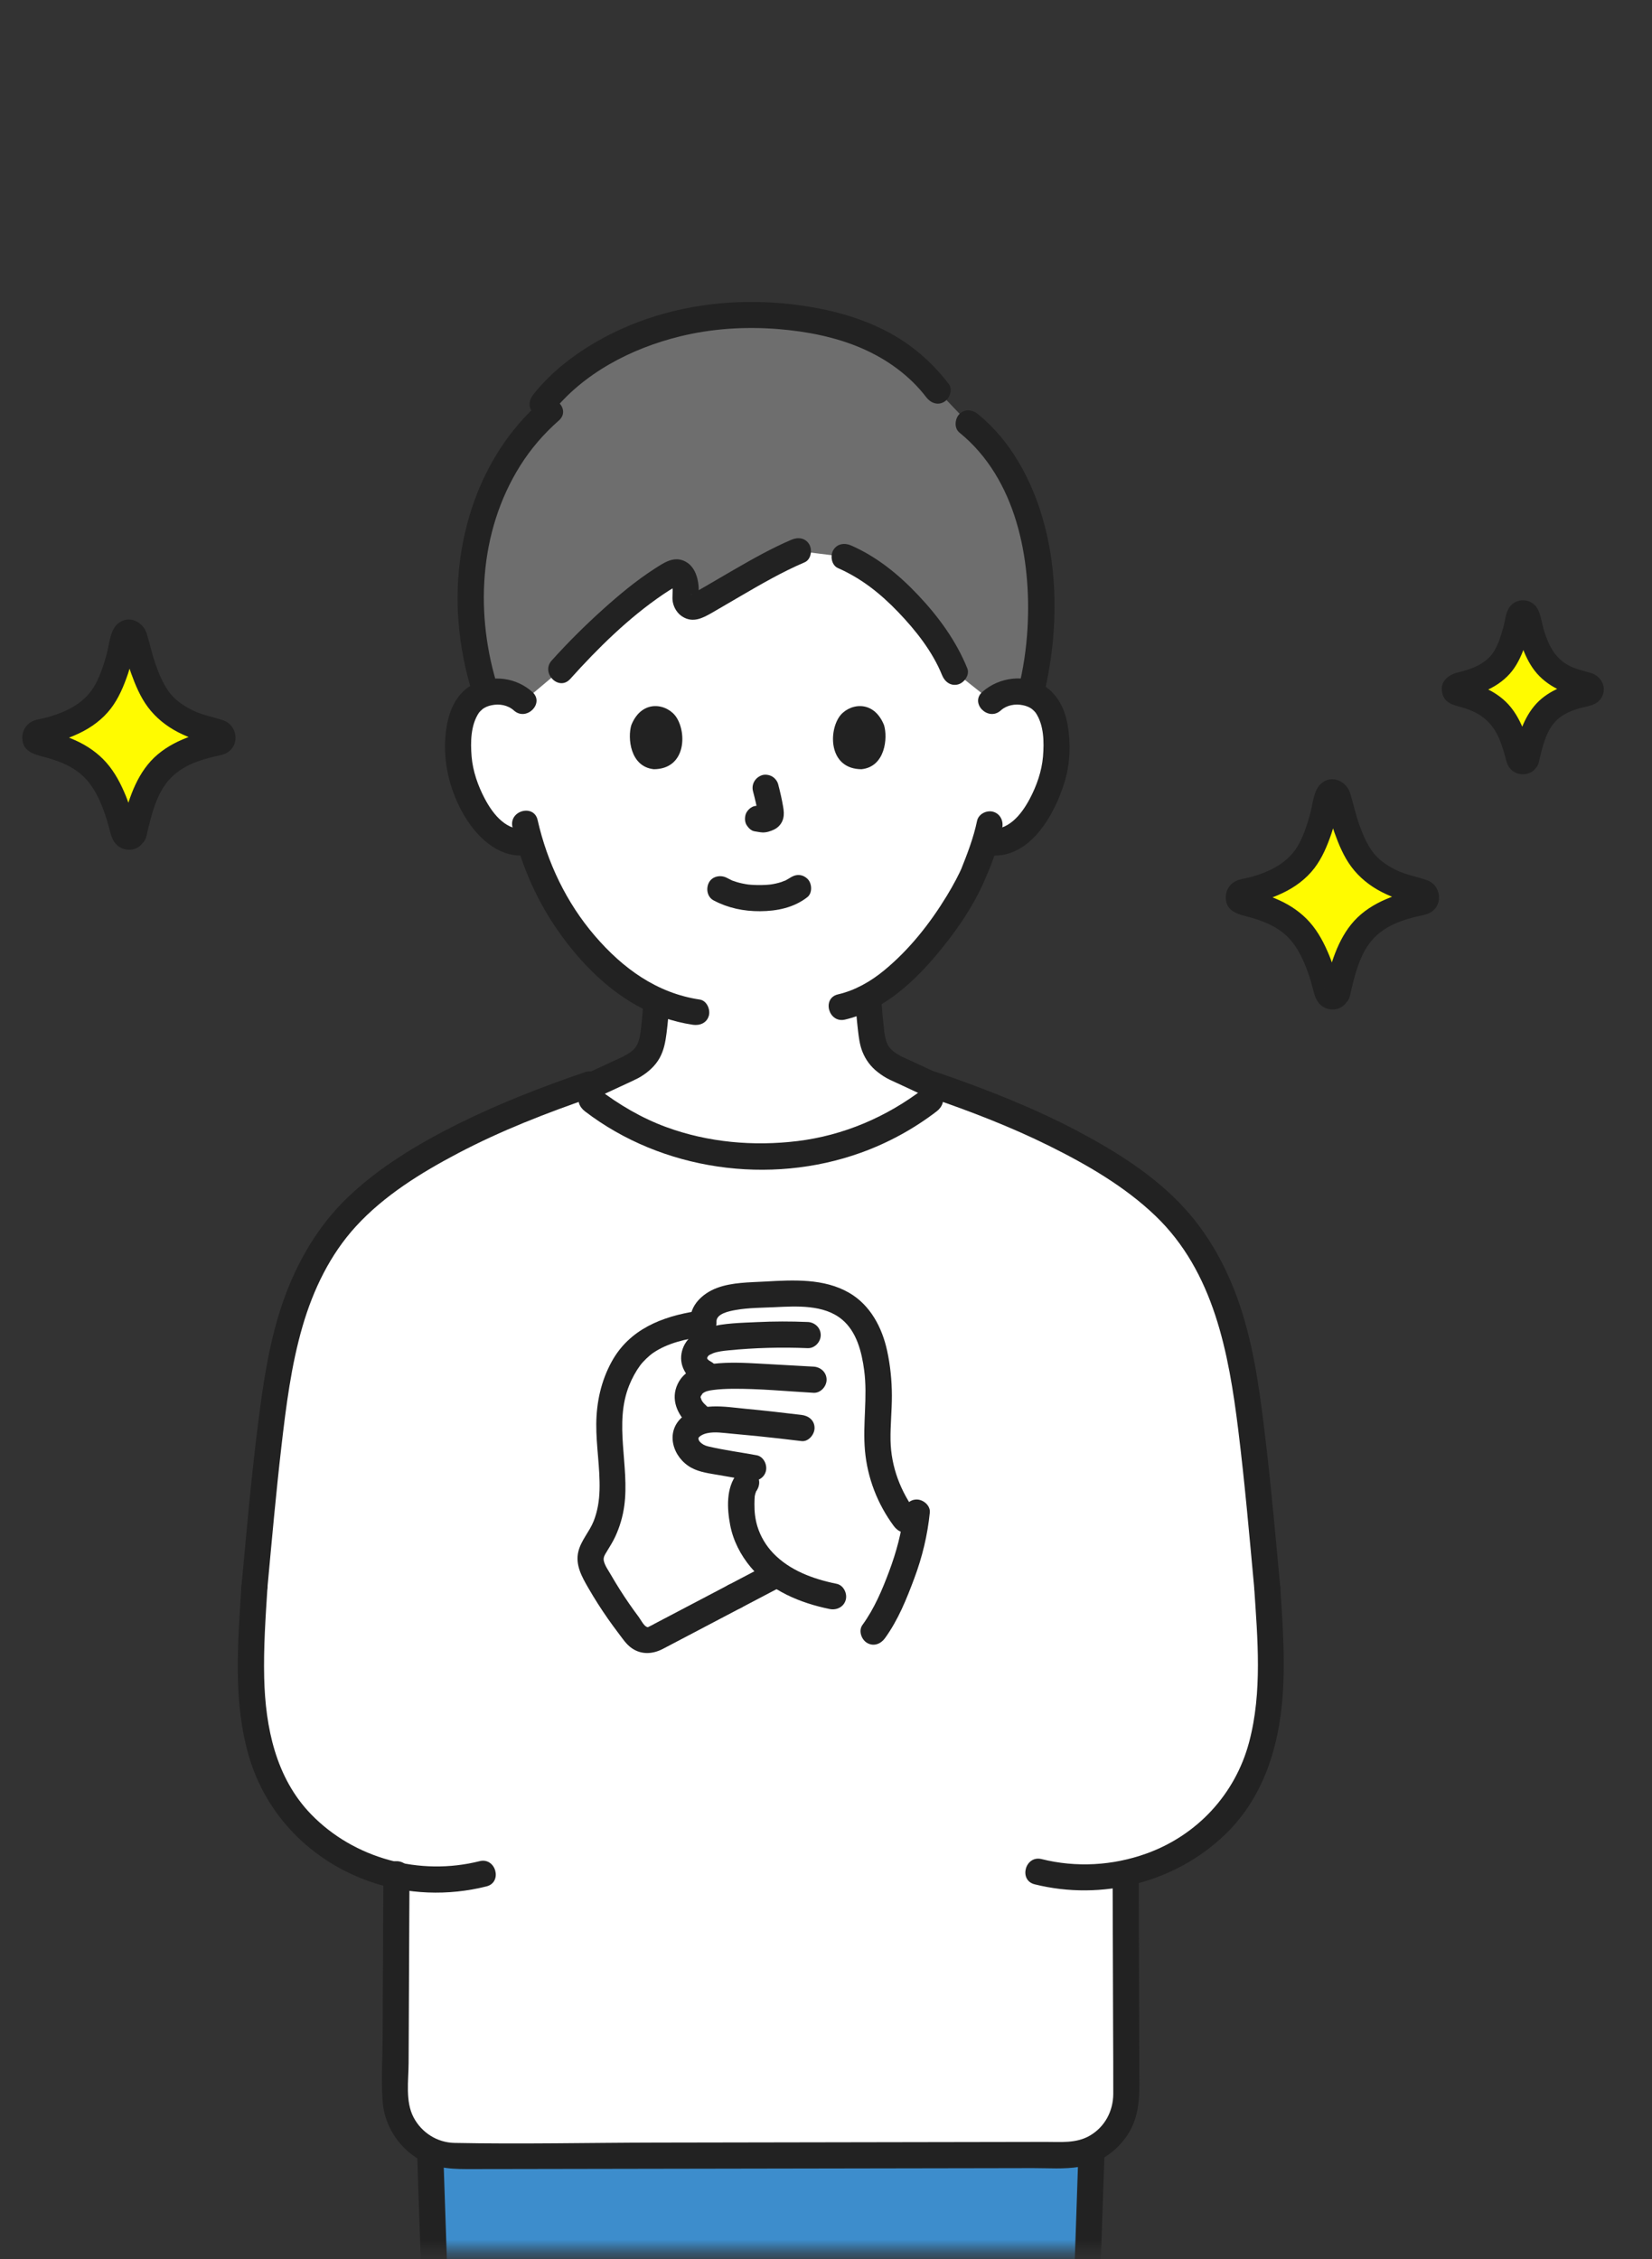 <svg width="128" height="175" viewBox="0 0 128 175" fill="none" xmlns="http://www.w3.org/2000/svg">
<rect x="0" y="0" width="128" height="175" fill="#333333" stroke="none"/>
<mask id="mask0_598_14372" style="mask-type:alpha" maskUnits="userSpaceOnUse" x="0" y="0" width="128" height="175">
<rect y="0.955" width="127.718" height="173.454" fill="#D9D9D9"/>
</mask>
<g mask="url(#mask0_598_14372)">
<path d="M76.821 54.326C77.407 53.762 78.196 53.55 78.871 53.574C80.341 53.626 80.967 54.422 81.236 54.89C82.039 56.286 82.005 58.858 81.466 60.449C81.084 61.577 80.458 63.3 78.95 64.537C78.329 65.046 77.414 65.382 76.54 65.234L76.335 65.199C76.058 66.116 75.716 67.014 75.507 67.45C74.896 69.114 71.521 74.939 67.248 77.228C67.327 78.109 67.364 78.73 67.475 79.693C67.624 80.99 67.785 81.956 69.467 82.778C69.535 82.803 71.466 83.705 73.142 84.48C72.533 84.898 72.064 85.221 72.064 85.221C67.997 88.36 63.483 89.578 58.95 89.578C54.323 89.578 49.903 88.36 45.836 85.221C45.836 85.221 45.408 84.925 44.863 84.548C46.571 83.759 48.616 82.803 48.685 82.778C50.367 81.956 50.528 80.99 50.677 79.693C50.775 78.845 50.815 78.263 50.877 77.535C48.778 76.609 46.909 75.055 45.135 72.928C42.959 70.32 41.722 67.51 41.039 65.183C40.101 65.439 39.08 65.09 38.405 64.537C36.897 63.301 36.271 61.577 35.889 60.449C35.35 58.858 35.316 56.286 36.119 54.89C36.389 54.422 37.014 53.626 38.484 53.574C39.159 53.55 39.949 53.762 40.534 54.326C40.534 54.326 35.812 37.409 58.678 37.409C81.543 37.409 76.821 54.326 76.821 54.326H76.821Z" fill="white"/>
<path d="M79.563 39.694C78.664 36.942 77.192 34.51 75.052 32.793L72.64 30.259C69.904 26.645 65.456 24.686 59.102 24.407C50.836 24.126 44.734 27.833 42.034 31.284L42.588 31.857C36.981 36.732 34.941 45.453 37.66 53.705C37.907 53.633 38.189 53.585 38.512 53.574C39.188 53.55 39.977 53.761 40.563 54.326L43.463 51.886C45.639 49.457 49.48 45.795 52.175 44.378C52.491 44.212 52.897 44.437 53.025 44.966C53.149 45.477 53.148 45.865 53.108 46.233C53.047 46.791 53.588 47.197 54.047 46.941C55.971 45.871 59.4 43.715 61.831 42.689L65.436 43.132C66.596 43.638 67.479 44.124 68.756 45.225C70.945 47.111 73.043 49.699 73.972 52.042L76.85 54.326C77.436 53.762 78.225 53.55 78.9 53.574C79.271 53.587 79.587 53.648 79.858 53.738C80.971 49.324 81.002 44.1 79.563 39.694Z" fill="#6E6E6E"/>
<path d="M38.603 53.339C36.785 47.672 37.084 41.227 40.289 36.103C41.116 34.78 42.131 33.603 43.303 32.574C44.284 31.713 42.848 30.285 41.873 31.141C37.106 35.326 35.037 41.912 35.524 48.134C35.676 50.086 36.054 52.014 36.653 53.877C37.049 55.114 39.003 54.585 38.603 53.339Z" fill="#222222"/>
<path d="M74.337 33.51C78.74 37.085 79.921 43.268 79.614 48.666C79.524 50.254 79.286 51.822 78.908 53.367C78.598 54.634 80.548 55.174 80.859 53.906C82.294 48.041 82.068 41.168 78.958 35.853C78.122 34.425 77.053 33.121 75.767 32.077C75.344 31.733 74.752 31.662 74.337 32.077C73.982 32.433 73.91 33.164 74.337 33.51Z" fill="#222222"/>
<path d="M64.925 44.008C66.743 44.806 68.223 45.988 69.594 47.417C70.954 48.834 72.253 50.474 72.996 52.311C73.201 52.818 73.669 53.176 74.24 53.019C74.72 52.886 75.153 52.282 74.946 51.772C74.083 49.639 72.706 47.76 71.132 46.096C69.632 44.51 67.952 43.137 65.946 42.257C65.446 42.038 64.86 42.11 64.562 42.621C64.311 43.05 64.422 43.787 64.925 44.008Z" fill="#222222"/>
<path d="M44.178 52.603C46.333 50.204 48.717 47.851 51.393 46.039C51.674 45.849 51.959 45.666 52.251 45.495C52.346 45.439 52.55 45.335 52.542 45.317C52.541 45.316 52.043 45.2 52.045 45.197C52.008 45.24 52.088 45.389 52.098 45.458C52.158 45.852 52.056 46.246 52.13 46.638C52.216 47.092 52.477 47.516 52.872 47.767C53.697 48.289 54.455 47.88 55.2 47.451C55.889 47.054 56.573 46.65 57.26 46.25C58.913 45.287 60.58 44.315 62.342 43.563C62.844 43.349 62.956 42.607 62.704 42.176C62.4 41.656 61.825 41.598 61.321 41.813C59.759 42.48 58.275 43.324 56.806 44.171C56.086 44.586 55.371 45.009 54.653 45.426C54.35 45.603 54.046 45.779 53.741 45.951C53.711 45.968 53.539 46.051 53.536 46.066C53.555 45.941 53.981 46.089 54.011 46.097C54.035 46.104 54.084 46.255 54.12 46.232C54.163 46.204 54.142 45.923 54.142 45.878C54.158 44.949 53.911 43.825 52.964 43.435C52.141 43.095 51.394 43.626 50.721 44.058C49.297 44.973 47.981 46.071 46.723 47.201C45.331 48.453 43.999 49.776 42.747 51.169C41.878 52.136 43.304 53.574 44.177 52.602L44.178 52.603Z" fill="#222222"/>
<path d="M42.749 32C45.183 28.918 48.896 26.995 52.661 26.066C55.176 25.446 57.769 25.286 60.347 25.498C62.535 25.679 64.759 26.109 66.781 26.986C68.712 27.823 70.481 29.09 71.766 30.771C72.098 31.205 72.637 31.435 73.15 31.134C73.576 30.885 73.847 30.186 73.513 29.748C72.207 28.041 70.587 26.641 68.674 25.652C66.499 24.527 64.125 23.927 61.709 23.616C56.465 22.941 50.999 23.766 46.366 26.389C44.469 27.463 42.676 28.848 41.319 30.567C40.98 30.996 40.901 31.582 41.319 32C41.67 32.352 42.408 32.431 42.749 32V32Z" fill="#222222"/>
<path d="M75.704 63.591C75.432 64.914 74.921 66.216 74.468 67.349C74.469 67.345 74.553 67.167 74.463 67.355C74.423 67.437 74.386 67.521 74.347 67.604C74.261 67.785 74.17 67.963 74.077 68.139C73.856 68.559 73.62 68.97 73.375 69.375C72.062 71.535 70.464 73.561 68.508 75.172C67.452 76.043 66.251 76.726 64.928 77.033C63.661 77.328 64.197 79.282 65.466 78.988C68.243 78.343 70.553 76.314 72.366 74.2C73.857 72.46 75.248 70.505 76.196 68.408C76.262 68.262 76.325 68.114 76.386 67.966C76.403 67.926 76.501 67.688 76.442 67.824C76.382 67.967 76.448 67.816 76.459 67.794C76.525 67.647 76.585 67.498 76.647 67.35C76.713 67.189 76.777 67.027 76.839 66.864C77.174 65.975 77.464 65.062 77.655 64.131C77.765 63.595 77.499 63.036 76.949 62.885C76.448 62.747 75.816 63.054 75.705 63.592L75.704 63.591Z" fill="#222222"/>
<path d="M39.705 64.065C40.315 66.756 41.406 69.366 42.935 71.662C44.575 74.125 46.722 76.428 49.32 77.887C50.671 78.645 52.149 79.159 53.68 79.387C54.22 79.468 54.767 79.252 54.924 78.68C55.055 78.202 54.762 77.514 54.218 77.434C50.882 76.938 48.246 75.007 46.086 72.492C43.885 69.929 42.4 66.815 41.656 63.527C41.368 62.256 39.417 62.794 39.705 64.066V64.065Z" fill="#222222"/>
<path d="M55.294 69.754C56.417 70.348 57.627 70.599 58.898 70.591C60.204 70.583 61.508 70.319 62.552 69.504C62.971 69.177 62.921 68.41 62.552 68.071C62.108 67.662 61.569 67.722 61.122 68.071C61.433 67.828 61.21 68.001 61.13 68.053C61.059 68.099 60.985 68.141 60.91 68.181C60.871 68.201 60.831 68.219 60.791 68.239C60.706 68.284 60.636 68.257 60.849 68.219C60.749 68.237 60.643 68.298 60.545 68.329C60.268 68.419 59.983 68.479 59.696 68.523C59.848 68.5 59.719 68.519 59.638 68.527C59.554 68.536 59.471 68.542 59.387 68.548C59.186 68.561 58.985 68.566 58.783 68.565C58.603 68.564 58.422 68.558 58.242 68.545C58.16 68.54 58.077 68.533 57.994 68.525C57.967 68.522 57.666 68.472 57.898 68.515C57.63 68.466 57.365 68.417 57.104 68.338C56.993 68.305 56.884 68.265 56.774 68.228C56.523 68.141 56.944 68.313 56.718 68.206C56.581 68.142 56.447 68.075 56.314 68.004C55.846 67.757 55.193 67.87 54.93 68.368C54.683 68.836 54.793 69.49 55.293 69.754L55.294 69.754Z" fill="#222222"/>
<path d="M58.344 61.298C58.499 61.891 58.649 62.494 58.738 63.1L58.701 62.831C58.712 62.914 58.717 62.996 58.708 63.08L58.744 62.81C58.738 62.849 58.73 62.885 58.717 62.922L58.819 62.681C58.807 62.707 58.795 62.729 58.779 62.752L58.937 62.547C58.919 62.569 58.901 62.587 58.878 62.605L59.083 62.447C59.038 62.476 58.99 62.499 58.941 62.522L59.182 62.42C59.104 62.453 59.026 62.477 58.942 62.49L59.211 62.454C59.135 62.463 59.061 62.462 58.985 62.454L59.254 62.49C59.169 62.478 59.086 62.458 59.001 62.446C58.867 62.404 58.732 62.398 58.598 62.428C58.463 62.434 58.338 62.474 58.222 62.548C58.012 62.671 57.812 62.912 57.757 63.154C57.698 63.413 57.711 63.704 57.859 63.934C57.99 64.139 58.211 64.366 58.463 64.4C58.665 64.427 58.86 64.478 59.065 64.487C59.383 64.501 59.678 64.403 59.962 64.272C60.314 64.109 60.59 63.787 60.684 63.407C60.764 63.084 60.73 62.808 60.676 62.485C60.578 61.904 60.444 61.329 60.295 60.759C60.231 60.515 60.047 60.281 59.83 60.154C59.613 60.027 59.293 59.973 59.051 60.051C58.524 60.222 58.2 60.749 58.344 61.298Z" fill="#222222"/>
<path d="M48.917 56.17C48.617 57.148 48.813 59.398 50.662 59.59C53.107 59.575 53.237 56.855 52.414 55.576C51.74 54.528 49.759 54.093 48.917 56.17Z" fill="#222222"/>
<path d="M68.495 56.17C68.795 57.148 68.6 59.399 66.75 59.59C64.305 59.575 64.174 56.855 64.998 55.575C65.671 54.528 67.653 54.093 68.495 56.17Z" fill="#222222"/>
<path d="M77.536 55.042C78.007 54.619 78.66 54.504 79.269 54.634C79.539 54.692 79.773 54.784 79.993 54.951C79.904 54.883 80.116 55.071 80.114 55.069C80.159 55.115 80.203 55.162 80.244 55.211C80.18 55.123 80.18 55.123 80.244 55.212C80.89 56.167 80.905 57.499 80.813 58.611C80.719 59.741 80.321 60.876 79.792 61.874C79.135 63.118 78.089 64.426 76.54 64.221C75.997 64.149 75.528 64.738 75.528 65.234C75.528 65.841 75.996 66.175 76.54 66.247C79.753 66.673 81.72 63.13 82.501 60.53C82.92 59.137 82.964 57.609 82.725 56.18C82.528 55.004 82.012 53.895 81.015 53.201C79.526 52.166 77.416 52.432 76.106 53.609C75.136 54.482 76.57 55.911 77.537 55.042L77.536 55.042Z" fill="#222222"/>
<path d="M41.249 53.609C40.009 52.495 38.21 52.248 36.708 52.987C35.644 53.511 35.017 54.559 34.735 55.679C34.072 58.31 34.727 61.309 36.205 63.558C37.22 65.103 38.842 66.509 40.815 66.247C41.356 66.175 41.826 65.833 41.826 65.234C41.826 64.742 41.36 64.148 40.815 64.221C39.265 64.426 38.221 63.118 37.562 61.874C37.033 60.876 36.635 59.74 36.541 58.611C36.45 57.499 36.465 56.167 37.111 55.212C37.175 55.123 37.175 55.123 37.11 55.211C37.152 55.162 37.195 55.114 37.24 55.069C37.259 55.051 37.459 54.877 37.361 54.951C37.582 54.784 37.815 54.691 38.086 54.634C38.695 54.505 39.348 54.619 39.819 55.042C40.785 55.911 42.22 54.483 41.249 53.609Z" fill="#222222"/>
<path d="M75.84 84.603C75.622 84.527 76.086 84.715 75.903 84.632C75.803 84.587 75.702 84.544 75.602 84.498C75.297 84.362 74.995 84.223 74.692 84.084C73.902 83.722 73.113 83.356 72.325 82.99C71.672 82.687 71.021 82.383 70.368 82.081C70.24 82.022 70.111 81.962 69.982 81.904C69.468 81.679 69.771 81.795 69.851 81.839C69.773 81.796 69.693 81.755 69.615 81.71C69.477 81.63 69.336 81.544 69.21 81.445C69.277 81.498 69.081 81.321 69.052 81.291C69.007 81.245 68.963 81.197 68.92 81.148C68.845 81.064 68.977 81.246 68.882 81.094C68.851 81.043 68.819 80.993 68.79 80.941C68.778 80.919 68.673 80.703 68.727 80.825C68.778 80.94 68.708 80.771 68.698 80.742C68.676 80.672 68.653 80.603 68.634 80.532C68.603 80.416 68.578 80.299 68.556 80.181C68.544 80.12 68.535 80.06 68.525 79.999C68.47 79.696 68.545 80.204 68.509 79.889C68.419 79.111 68.353 78.332 68.287 77.552C68.241 77.007 67.856 76.539 67.276 76.539C66.765 76.539 66.218 77.004 66.264 77.552C66.328 78.299 66.387 79.047 66.474 79.791C66.542 80.366 66.608 80.945 66.826 81.484C67.079 82.112 67.465 82.63 67.998 83.047C68.297 83.281 68.612 83.49 68.956 83.652C69.067 83.704 69.445 83.92 68.968 83.657C68.975 83.661 68.982 83.663 68.989 83.666C69.016 83.68 69.045 83.691 69.072 83.704C70.511 84.377 71.953 85.043 73.397 85.707C74.022 85.996 74.651 86.328 75.302 86.556C75.817 86.737 76.409 86.351 76.546 85.849C76.7 85.29 76.357 84.785 75.84 84.603Z" fill="#222222"/>
<path d="M42.849 86.557C43.406 86.362 43.945 86.08 44.48 85.835C45.321 85.449 46.16 85.059 46.999 84.669C47.65 84.367 48.3 84.063 48.952 83.763C49.017 83.733 49.084 83.705 49.148 83.673C49.281 83.608 48.94 83.761 48.953 83.755C49.2 83.648 49.437 83.536 49.666 83.395C50.244 83.039 50.774 82.564 51.107 81.964C51.441 81.363 51.56 80.708 51.646 80.034C51.752 79.209 51.816 78.381 51.887 77.553C51.933 77.007 51.389 76.539 50.875 76.539C50.289 76.539 49.911 77.005 49.864 77.553C49.803 78.267 49.747 78.981 49.665 79.693C49.658 79.758 49.612 80.094 49.641 79.906C49.624 80.013 49.608 80.12 49.587 80.226C49.563 80.343 49.537 80.459 49.504 80.575C49.483 80.649 49.352 80.965 49.441 80.784C49.215 81.243 49.028 81.424 48.536 81.711C48.481 81.742 48.41 81.769 48.36 81.807C48.17 81.956 48.651 81.69 48.29 81.854C48.241 81.876 48.19 81.895 48.141 81.917C48.076 81.946 48.011 81.976 47.947 82.006C46.54 82.652 45.14 83.311 43.733 83.958C43.37 84.126 43.007 84.292 42.642 84.457C42.526 84.509 42.411 84.56 42.295 84.612C42.037 84.726 42.522 84.529 42.311 84.603C41.795 84.784 41.453 85.296 41.605 85.849C41.742 86.35 42.331 86.739 42.849 86.557L42.849 86.557Z" fill="#222222"/>
<path d="M98.081 121.95C98.784 129.584 99.268 138.873 91.456 143.466C90.152 144.232 88.713 144.783 87.219 145.106C87.24 151.775 87.261 157.9 87.269 162.282C87.273 164.853 85.204 166.939 82.638 166.943C71.77 166.96 46.339 167.006 35.286 167.023C32.711 167.023 30.625 164.934 30.638 162.354C30.655 158.09 30.684 151.973 30.717 145.284C29.196 144.961 27.731 144.402 26.405 143.617C18.913 139.182 19.235 130.559 19.718 122.923C20.238 117.306 20.78 111.147 21.542 106.614C22.449 101.223 24.238 96.285 28.543 92.683C33.061 88.903 39.169 86.284 44.75 84.327C49.111 88.132 53.908 89.578 58.95 89.578C63.89 89.578 68.808 88.132 73.149 84.328C78.73 86.283 84.84 88.902 89.357 92.683C93.663 96.285 95.452 101.222 96.358 106.614C97.123 111.161 97.665 117.345 98.188 122.976L98.081 121.949V121.95Z" fill="white"/>
<path d="M33.854 182.062C33.541 172.977 33.342 167.04 33.342 167.04C33.342 167.04 33.337 166.86 33.327 166.592C33.923 166.868 34.587 167.022 35.287 167.022C46.341 167.006 71.771 166.959 82.637 166.943C83.331 166.942 83.988 166.789 84.578 166.515C84.565 166.83 84.559 167.04 84.559 167.04C84.559 167.04 84.36 172.97 84.047 182.047" fill="#3D8DCC"/>
<path d="M32.319 166.592C32.41 169.803 32.532 173.013 32.642 176.223C32.708 178.169 32.774 180.115 32.841 182.061C32.886 183.361 34.909 183.368 34.864 182.061C34.699 177.243 34.535 172.424 34.373 167.606C34.362 167.268 34.351 166.93 34.342 166.592C34.305 165.291 32.282 165.286 32.319 166.592Z" fill="#222222"/>
<path d="M85.057 182.048C85.225 177.219 85.391 172.389 85.553 167.559C85.565 167.211 85.577 166.864 85.588 166.516C85.63 165.212 83.607 165.213 83.565 166.516C83.461 169.749 83.347 172.982 83.236 176.215C83.169 178.16 83.101 180.104 83.034 182.048C82.988 183.352 85.011 183.351 85.057 182.048Z" fill="#222222"/>
<path d="M86.207 145.104C86.22 149.171 86.234 153.238 86.246 157.306C86.25 158.941 86.265 160.577 86.258 162.212C86.252 163.55 85.6 164.778 84.43 165.452C83.382 166.056 82.181 165.93 81.019 165.932C79.889 165.934 78.76 165.936 77.63 165.938C74.89 165.942 72.151 165.947 69.411 165.952C63.202 165.962 56.992 165.973 50.783 165.984C45.597 165.993 40.397 166.112 35.212 166.009C33.874 165.982 32.674 165.217 32.049 164.038C31.393 162.799 31.654 161.181 31.66 159.829C31.676 156.011 31.695 152.194 31.713 148.376C31.719 147.305 31.724 146.234 31.729 145.163C31.736 143.859 29.713 143.857 29.707 145.163C29.686 149.355 29.665 153.548 29.646 157.74C29.639 159.367 29.538 161.025 29.635 162.649C29.737 164.392 30.599 165.951 32.002 166.981C33.256 167.902 34.682 168.037 36.183 168.035C37.341 168.033 38.498 168.031 39.655 168.03C42.483 168.025 45.31 168.02 48.137 168.015C54.586 168.004 61.035 167.993 67.484 167.982C70.426 167.977 73.367 167.972 76.309 167.967C77.551 167.965 78.794 167.962 80.036 167.96C81.22 167.958 82.462 168.057 83.632 167.862C85.255 167.592 86.725 166.532 87.537 165.103C88.386 163.608 88.281 161.969 88.276 160.311C88.267 156.348 88.254 152.385 88.24 148.421C88.237 147.315 88.233 146.209 88.23 145.103C88.226 143.799 86.203 143.797 86.207 145.103V145.104Z" fill="#222222"/>
<path d="M10.364 64.528C10.274 64.917 9.725 64.924 9.626 64.538C9.208 62.925 8.56 60.999 7.575 59.85C6.374 58.45 4.639 57.855 3.031 57.508C2.631 57.422 2.633 56.849 3.032 56.764C4.625 56.426 6.381 55.83 7.549 54.568C8.661 53.366 9.288 50.947 9.639 49.306C9.725 48.908 10.287 48.902 10.382 49.297C10.773 50.938 11.469 53.364 12.583 54.567C13.739 55.817 15.41 56.413 16.954 56.753C17.355 56.841 17.351 57.417 16.948 57.498C15.3 57.829 13.492 58.396 12.292 59.796C11.308 60.944 10.742 62.901 10.364 64.527V64.528Z" fill="#FFFB00"/>
<path d="M9.388 64.259V64.204C9.509 64.083 9.63 63.962 9.751 63.841C9.969 63.78 10.18 63.809 10.383 63.925L10.643 64.372C10.287 63.5 10.117 62.549 9.755 61.671C9.368 60.731 8.91 59.835 8.233 59.07C7.595 58.346 6.767 57.774 5.892 57.376C5.445 57.172 4.988 56.992 4.519 56.847C4.194 56.746 3.483 56.632 3.349 56.532L3.712 56.895C3.753 57.056 3.754 57.217 3.714 57.378L3.351 57.741C3.51 57.623 4.282 57.507 4.633 57.397C5.137 57.238 5.632 57.044 6.111 56.819C7.069 56.369 7.954 55.722 8.598 54.876C9.198 54.087 9.588 53.154 9.907 52.22C10.061 51.768 10.195 51.309 10.316 50.847C10.379 50.605 10.438 50.362 10.494 50.118C10.515 50.026 10.536 49.934 10.557 49.842C10.572 49.771 10.663 49.56 10.614 49.627L10.251 49.99C10.035 50.047 9.827 50.019 9.625 49.908L9.365 49.461C9.699 50.319 9.839 51.265 10.152 52.138C10.482 53.056 10.869 53.986 11.454 54.773C12.071 55.603 12.895 56.262 13.813 56.732C14.308 56.985 14.829 57.197 15.357 57.371C15.704 57.486 16.476 57.611 16.636 57.733L16.273 57.369C16.232 57.209 16.231 57.048 16.269 56.887L16.632 56.524C16.705 56.47 16.591 56.543 16.529 56.553C16.403 56.572 16.275 56.607 16.151 56.636C15.946 56.683 15.742 56.735 15.54 56.791C15.06 56.926 14.594 57.094 14.136 57.289C13.224 57.678 12.361 58.22 11.687 58.956C10.372 60.394 9.823 62.406 9.388 64.259C9.091 65.527 11.04 66.069 11.339 64.798C11.699 63.264 12.092 61.433 13.232 60.268C13.789 59.699 14.497 59.287 15.242 59.013C15.64 58.867 16.048 58.747 16.459 58.645C16.864 58.544 17.297 58.505 17.652 58.274C18.601 57.659 18.365 56.184 17.331 55.817C16.523 55.531 15.687 55.407 14.909 55.019C14.214 54.673 13.536 54.221 13.078 53.58C12.62 52.94 12.307 52.188 12.048 51.446C11.779 50.672 11.608 49.876 11.372 49.094C11.085 48.142 9.948 47.612 9.127 48.319C8.506 48.855 8.474 49.931 8.263 50.685C8.046 51.464 7.798 52.241 7.421 52.958C6.644 54.44 5.182 55.156 3.622 55.581C3.232 55.687 2.767 55.722 2.414 55.929C1.972 56.188 1.711 56.678 1.726 57.185C1.762 58.355 2.875 58.48 3.752 58.733C4.622 58.983 5.488 59.337 6.196 59.914C6.944 60.522 7.428 61.339 7.805 62.215C7.998 62.664 8.158 63.13 8.305 63.597C8.452 64.064 8.528 64.592 8.743 65.032C8.992 65.542 9.477 65.842 10.045 65.83C10.692 65.817 11.123 65.367 11.339 64.798C11.533 64.286 11.123 63.687 10.632 63.551C10.063 63.395 9.584 63.746 9.388 64.259Z" fill="#222222"/>
<path d="M103.611 76.902C103.521 77.29 102.973 77.297 102.873 76.911C102.455 75.298 101.807 73.372 100.823 72.223C99.622 70.823 97.887 70.228 96.278 69.882C95.879 69.796 95.88 69.222 96.28 69.137C97.873 68.799 99.629 68.204 100.796 66.941C101.908 65.739 102.536 63.32 102.887 61.679C102.972 61.281 103.535 61.275 103.629 61.67C104.02 63.311 104.717 65.737 105.83 66.94C106.987 68.19 108.658 68.787 110.202 69.126C110.602 69.215 110.599 69.79 110.196 69.871C108.547 70.202 106.739 70.769 105.539 72.169C104.555 73.317 103.99 75.274 103.611 76.9V76.902Z" fill="#FFFB00"/>
<path d="M102.637 76.632V76.577C102.757 76.456 102.878 76.335 102.999 76.214C103.217 76.153 103.428 76.182 103.631 76.298L103.891 76.745C103.535 75.873 103.366 74.922 103.003 74.044C102.616 73.105 102.158 72.209 101.481 71.443C100.843 70.72 100.015 70.147 99.14 69.749C98.694 69.546 98.236 69.366 97.767 69.22C97.442 69.119 96.731 69.005 96.597 68.905L96.96 69.269C97.001 69.429 97.002 69.59 96.962 69.751L96.599 70.115C96.758 69.996 97.531 69.88 97.881 69.77C98.385 69.611 98.88 69.417 99.359 69.192C100.317 68.743 101.202 68.095 101.846 67.249C102.446 66.46 102.836 65.527 103.155 64.593C103.309 64.141 103.443 63.682 103.564 63.22C103.627 62.978 103.686 62.735 103.742 62.491C103.763 62.399 103.784 62.307 103.805 62.215C103.82 62.144 103.911 61.933 103.862 62L103.499 62.363C103.283 62.42 103.075 62.392 102.873 62.281L102.613 61.834C102.947 62.692 103.087 63.638 103.401 64.511C103.73 65.429 104.117 66.359 104.702 67.146C105.319 67.976 106.143 68.635 107.062 69.105C107.556 69.359 108.078 69.57 108.605 69.744C108.952 69.859 109.724 69.985 109.884 70.106L109.521 69.742C109.48 69.582 109.479 69.421 109.517 69.26L109.88 68.897C109.953 68.843 109.839 68.916 109.777 68.926C109.651 68.946 109.523 68.98 109.399 69.009C109.194 69.057 108.99 69.108 108.788 69.165C108.308 69.299 107.842 69.467 107.384 69.662C106.472 70.051 105.609 70.593 104.935 71.329C103.62 72.767 103.071 74.779 102.637 76.632C102.339 77.9 104.288 78.442 104.587 77.171C104.947 75.638 105.34 73.806 106.48 72.641C107.037 72.072 107.745 71.661 108.49 71.387C108.888 71.24 109.296 71.12 109.708 71.018C110.112 70.917 110.545 70.878 110.9 70.647C111.849 70.032 111.613 68.557 110.579 68.19C109.771 67.904 108.935 67.78 108.157 67.392C107.462 67.046 106.784 66.594 106.326 65.954C105.868 65.313 105.556 64.562 105.296 63.819C105.027 63.045 104.856 62.249 104.62 61.467C104.333 60.515 103.196 59.985 102.375 60.692C101.754 61.228 101.722 62.304 101.511 63.059C101.294 63.837 101.046 64.614 100.669 65.331C99.892 66.814 98.43 67.53 96.87 67.954C96.48 68.06 96.015 68.095 95.662 68.302C95.219 68.561 94.959 69.051 94.974 69.559C95.01 70.728 96.123 70.853 97 71.106C97.87 71.357 98.736 71.71 99.445 72.287C100.192 72.895 100.676 73.712 101.053 74.588C101.246 75.038 101.406 75.503 101.553 75.97C101.7 76.437 101.776 76.965 101.991 77.405C102.24 77.915 102.725 78.215 103.293 78.203C103.94 78.19 104.37 77.74 104.587 77.171C104.781 76.659 104.371 76.06 103.88 75.925C103.311 75.768 102.832 76.119 102.637 76.632Z" fill="#222222"/>
<path d="M118.258 58.769C118.193 59.05 117.795 59.055 117.723 58.775C117.42 57.605 116.95 56.208 116.236 55.375C115.364 54.358 114.106 53.927 112.938 53.676C112.649 53.613 112.65 53.197 112.94 53.136C114.095 52.891 115.369 52.458 116.216 51.542C117.023 50.67 117.478 48.915 117.733 47.725C117.795 47.436 118.203 47.432 118.272 47.718C118.556 48.909 119.061 50.669 119.869 51.542C120.707 52.449 121.92 52.882 123.04 53.128C123.331 53.192 123.328 53.61 123.036 53.669C121.839 53.909 120.528 54.32 119.657 55.336C118.943 56.169 118.533 57.588 118.258 58.769Z" fill="#FFFB00"/>
<path d="M117.385 58.257L117.421 58.226L117.867 57.965L118.118 57.969L118.564 58.23C118.672 58.404 118.689 58.393 118.615 58.197C118.593 58.117 118.571 58.038 118.548 57.959C118.493 57.771 118.435 57.584 118.373 57.397C118.255 57.046 118.121 56.701 117.975 56.36C117.69 55.696 117.336 55.066 116.84 54.535C116.346 54.006 115.723 53.591 115.065 53.299C114.431 53.018 113.745 52.918 113.112 52.66L113.558 52.921L113.697 53.136V53.675L113.559 53.891L113.113 54.151C113.433 54.022 113.796 53.98 114.127 53.878C114.52 53.757 114.905 53.606 115.278 53.432C116.009 53.091 116.684 52.599 117.178 51.957C117.638 51.358 117.936 50.658 118.182 49.948C118.412 49.286 118.487 48.544 118.746 47.9L118.486 48.347L118.269 48.483H117.731C117.385 48.033 117.261 47.955 117.361 48.252C117.384 48.344 117.407 48.437 117.432 48.529C117.47 48.675 117.51 48.82 117.552 48.965C117.654 49.32 117.768 49.673 117.898 50.019C118.157 50.705 118.456 51.373 118.906 51.956C119.375 52.564 120.004 53.047 120.69 53.387C121.06 53.571 121.45 53.729 121.843 53.856C122.178 53.965 122.543 54.012 122.866 54.145L122.42 53.884L122.281 53.67V53.132L122.416 52.915L122.862 52.655C122.213 52.908 121.511 52.993 120.861 53.274C120.191 53.563 119.554 53.959 119.053 54.496C118.042 55.579 117.615 57.09 117.283 58.5C116.984 59.768 118.934 60.309 119.233 59.038C119.514 57.849 119.817 56.381 120.841 55.593C121.256 55.275 121.746 55.064 122.242 54.911C122.912 54.702 123.744 54.699 124.115 54.001C124.513 53.251 124.079 52.398 123.308 52.151C122.715 51.961 122.121 51.859 121.564 51.562C120.473 50.981 120.003 50.012 119.639 48.877C119.462 48.326 119.404 47.608 119.104 47.114C118.666 46.39 117.624 46.297 117.055 46.914C116.664 47.338 116.632 48.047 116.486 48.581C116.318 49.193 116.126 49.807 115.814 50.363C115.23 51.4 114.074 51.827 112.973 52.09C112.211 52.273 111.55 52.793 111.746 53.675C111.92 54.465 112.577 54.609 113.257 54.795C114.634 55.171 115.597 55.899 116.161 57.228C116.303 57.562 116.418 57.91 116.525 58.257C116.638 58.624 116.694 59.059 116.898 59.389C117.404 60.209 118.726 60.184 119.13 59.28C119.354 58.781 119.274 58.19 118.768 57.893C118.335 57.64 117.609 57.755 117.384 58.257L117.385 58.257Z" fill="#222222"/>
<path d="M47.321 112.535C47.179 110.8 47.069 109.033 47.711 107.218C48.834 104.277 50.532 103.064 54.522 102.505C54.346 101.762 55.018 101.057 55.818 100.753C56.587 100.46 57.45 100.395 58.29 100.349C59.512 100.282 60.737 100.187 61.961 100.223C63.184 100.259 64.439 100.493 65.424 101.111C66.951 102.068 67.567 103.753 67.848 105.348C68.014 106.29 68.096 107.242 68.093 108.194C68.09 109.556 67.914 110.918 68.021 112.277C68.201 114.548 69.189 116.77 70.839 118.563C70.517 120.365 69.913 122.015 68.997 124.13C67.144 123.939 64.553 123.672 64.553 123.672C62.92 123.348 61.428 122.781 60.236 121.932L59.664 122.233L50.854 126.86C50.341 127.208 49.651 127.096 49.263 126.611C48.095 125.15 47.062 123.61 46.178 122.011C45.948 121.594 45.723 121.154 45.751 120.694C45.784 120.148 46.164 119.67 46.453 119.183C47.749 117.002 47.507 114.797 47.321 112.535V112.535Z" fill="white"/>
<path d="M57.434 124.547L59.834 123.287L60.175 123.108C60.644 122.861 60.824 122.167 60.538 121.721C60.23 121.242 59.656 121.094 59.154 121.358L56.754 122.618L56.413 122.797C55.943 123.044 55.763 123.738 56.05 124.184C56.358 124.662 56.931 124.811 57.434 124.547Z" fill="#222222"/>
<path d="M53.99 101.567C51.29 101.986 48.767 102.979 47.392 105.489C46.577 106.976 46.215 108.62 46.201 110.31C46.186 112.024 46.503 113.724 46.453 115.438C46.429 116.258 46.301 117.072 45.998 117.838C45.676 118.653 45.027 119.325 44.814 120.184C44.557 121.223 45.082 122.147 45.584 123.017C46.06 123.842 46.573 124.647 47.12 125.427C47.377 125.795 47.643 126.157 47.914 126.514C48.227 126.925 48.521 127.385 48.952 127.683C49.705 128.206 50.583 128.144 51.365 127.735C51.818 127.498 52.27 127.26 52.723 127.022L57.434 124.547C58.587 123.942 57.566 122.192 56.413 122.798L52.824 124.683L50.727 125.784C50.603 125.849 50.479 125.928 50.349 125.983C50.207 126.042 50.228 126.091 50.087 126.023C49.87 125.92 49.632 125.453 49.487 125.261C48.97 124.571 48.48 123.861 48.019 123.132C47.782 122.758 47.552 122.378 47.331 121.994C47.141 121.664 46.878 121.307 46.788 120.934C46.721 120.651 46.864 120.446 47.009 120.207C47.242 119.819 47.484 119.445 47.674 119.033C48.024 118.273 48.255 117.49 48.369 116.662C48.794 113.566 47.542 110.29 48.76 107.301C48.976 106.769 49.259 106.241 49.602 105.775C49.828 105.469 50.29 105.021 50.619 104.798C51.766 104.023 53.15 103.736 54.528 103.522C55.068 103.438 55.367 102.76 55.234 102.276C55.076 101.698 54.532 101.484 53.99 101.568V101.567Z" fill="#222222"/>
<path d="M71.011 117.211C69.78 115.554 69.036 113.641 69 111.563C68.981 110.405 69.109 109.251 69.105 108.093C69.1 106.935 68.982 105.77 68.737 104.643C68.346 102.835 67.431 101.095 65.785 100.147C63.84 99.026 61.467 99.154 59.309 99.278C58.063 99.349 56.734 99.334 55.549 99.776C54.453 100.184 53.391 101.146 53.493 102.42C53.536 102.965 53.926 103.433 54.504 103.433C55.017 103.433 55.559 102.968 55.515 102.42C55.462 101.758 56.534 101.566 57.009 101.482C57.991 101.307 59.029 101.313 60.023 101.266C61.718 101.186 63.821 101.053 65.225 102.207C66.382 103.158 66.768 104.738 66.958 106.158C67.235 108.23 66.834 110.296 67.018 112.365C67.207 114.496 67.99 116.519 69.264 118.234C69.59 118.673 70.139 118.896 70.648 118.598C71.08 118.345 71.339 117.653 71.011 117.211Z" fill="#222222"/>
<path d="M62.581 102.414C61.27 102.359 59.957 102.36 58.647 102.423C57.424 102.481 56.1 102.498 54.913 102.82C53.969 103.077 53.117 103.661 52.849 104.646C52.553 105.736 53.16 106.717 54.09 107.251C55.221 107.901 56.241 106.151 55.111 105.501C55.064 105.474 54.898 105.37 54.901 105.373C54.942 105.396 54.755 105.218 54.865 105.356C54.828 105.309 54.796 105.251 54.77 105.197C54.845 105.348 54.805 105.139 54.791 105.251C54.772 105.401 54.796 105.152 54.797 105.146C54.786 105.224 54.761 105.301 54.8 105.185C54.859 105.002 54.733 105.282 54.793 105.178C54.817 105.136 54.846 105.091 54.867 105.048C54.91 104.955 54.728 105.159 54.861 105.055C54.875 105.044 55.013 104.925 54.933 104.985C54.927 104.989 55.162 104.867 55.257 104.831C55.635 104.693 56.044 104.651 56.441 104.611C58.481 104.408 60.533 104.355 62.581 104.44C63.127 104.463 63.592 103.958 63.592 103.427C63.592 102.859 63.129 102.436 62.581 102.413V102.414Z" fill="#222222"/>
<path d="M63.034 105.871C61.671 105.795 60.309 105.719 58.946 105.643C57.711 105.574 56.478 105.51 55.245 105.654C54.13 105.784 53.015 106.132 52.5 107.231C51.962 108.379 52.454 109.545 53.329 110.363C54.28 111.253 55.713 109.823 54.759 108.931C54.612 108.793 54.469 108.665 54.37 108.489C54.346 108.447 54.265 108.175 54.286 108.299C54.274 108.226 54.286 108.161 54.27 108.278C54.27 108.277 54.344 108.025 54.3 108.135C54.267 108.218 54.476 107.914 54.4 107.985C54.624 107.774 54.941 107.721 55.245 107.681C55.736 107.616 56.234 107.593 56.729 107.588C58.827 107.569 60.94 107.781 63.034 107.898C63.58 107.928 64.046 107.41 64.046 106.884C64.046 106.31 63.582 105.901 63.034 105.871Z" fill="#222222"/>
<path d="M62.102 109.612C60.66 109.439 59.218 109.273 57.772 109.137C56.139 108.982 54.22 108.599 52.86 109.781C51.501 110.963 52.148 112.943 53.581 113.712C54.229 114.061 54.99 114.146 55.705 114.272C56.501 114.413 57.299 114.544 58.094 114.692C58.63 114.792 59.185 114.543 59.338 113.985C59.473 113.491 59.172 112.839 58.632 112.738C57.409 112.51 56.168 112.35 54.956 112.071C54.73 112.019 54.549 111.963 54.365 111.819C54.172 111.668 54.142 111.59 54.114 111.451C54.107 111.415 54.134 111.363 54.155 111.342C54.315 111.177 54.542 111.082 54.776 111.03C55.385 110.893 56.057 111.009 56.672 111.063C57.322 111.12 57.973 111.181 58.622 111.247C59.783 111.364 60.943 111.5 62.102 111.639C62.645 111.704 63.113 111.126 63.113 110.626C63.113 110.024 62.646 109.677 62.102 109.612Z" fill="#222222"/>
<path d="M57.11 114.169C56.25 115.249 56.328 116.853 56.575 118.144C56.807 119.359 57.388 120.476 58.176 121.419C59.688 123.229 62.028 124.192 64.285 124.649C64.82 124.758 65.377 124.495 65.529 123.942C65.666 123.442 65.36 122.804 64.823 122.695C62.991 122.324 61.188 121.656 59.912 120.328C59.36 119.753 58.92 119.023 58.685 118.251C58.511 117.679 58.45 117.119 58.455 116.522C58.456 116.41 58.457 116.297 58.462 116.185C58.464 116.159 58.483 115.872 58.469 115.981C58.481 115.884 58.504 115.787 58.53 115.693C58.555 115.603 58.641 115.476 58.54 115.603C58.88 115.176 58.957 114.587 58.54 114.17C58.187 113.816 57.452 113.74 57.11 114.169Z" fill="#222222"/>
<path d="M70.021 117.178C69.863 118.739 69.443 120.253 68.896 121.719C68.345 123.194 67.746 124.609 66.821 125.888C66.5 126.331 66.745 127.017 67.183 127.274C67.694 127.574 68.246 127.355 68.567 126.911C69.591 125.496 70.238 123.888 70.846 122.258C71.461 120.61 71.866 118.928 72.044 117.178C72.099 116.633 71.539 116.165 71.032 116.165C70.44 116.165 70.077 116.631 70.021 117.178Z" fill="#222222"/>
<path d="M80.166 145.975C85.368 147.274 91.064 145.846 94.94 142.102C98.125 139.027 99.261 134.741 99.437 130.433C99.538 127.946 99.364 125.457 99.199 122.976C99.162 122.43 98.76 121.963 98.187 121.963C97.668 121.963 97.14 122.427 97.176 122.976C97.439 126.942 97.818 131.087 96.78 134.976C95.705 139.004 92.749 142.184 88.819 143.595C86.217 144.529 83.387 144.691 80.704 144.021C79.44 143.705 78.902 145.659 80.166 145.975V145.975Z" fill="#222222"/>
<path d="M37.157 144.183C32.538 145.344 27.445 143.994 24.11 140.557C21.361 137.726 20.564 133.809 20.47 129.986C20.413 127.647 20.575 125.309 20.724 122.976C20.759 122.429 20.234 121.963 19.712 121.963C19.136 121.963 18.736 122.428 18.701 122.976C18.424 127.3 18.049 131.817 19.279 136.038C20.626 140.654 24.144 144.194 28.669 145.766C31.557 146.769 34.734 146.882 37.694 146.136C38.956 145.819 38.421 143.864 37.156 144.182L37.157 144.183Z" fill="#222222"/>
<path d="M45.303 83.065C41.996 84.2 38.722 85.466 35.586 87.02C32.512 88.544 29.444 90.364 26.951 92.75C24.64 94.962 23.018 97.757 21.957 100.76C20.867 103.847 20.401 107.105 19.989 110.34C19.456 114.54 19.092 118.76 18.701 122.975C18.65 123.521 19.201 123.988 19.712 123.988C20.301 123.988 20.673 123.522 20.723 122.975C21.061 119.332 21.383 115.686 21.805 112.05C22.167 108.926 22.561 105.771 23.443 102.744C24.269 99.909 25.572 97.195 27.577 95.004C29.77 92.608 32.638 90.84 35.489 89.34C38.805 87.595 42.302 86.233 45.84 85.018C47.065 84.598 46.539 82.64 45.303 83.064L45.303 83.065Z" fill="#222222"/>
<path d="M72.059 85.019C75.203 86.098 78.312 87.292 81.293 88.77C84.212 90.218 87.15 91.916 89.518 94.183C94.055 98.528 95.203 104.806 95.943 110.784C96.445 114.838 96.799 118.909 97.176 122.976C97.227 123.521 97.605 123.989 98.187 123.989C98.695 123.989 99.25 123.524 99.199 122.976C98.849 119.21 98.518 115.442 98.074 111.686C97.686 108.4 97.278 105.074 96.315 101.899C95.394 98.862 93.947 95.993 91.807 93.632C89.519 91.109 86.498 89.212 83.51 87.633C80.019 85.788 76.325 84.345 72.597 83.065C71.362 82.641 70.832 84.598 72.059 85.019H72.059Z" fill="#222222"/>
<path d="M45.325 86.095C51.306 90.672 59.622 91.845 66.701 89.3C68.816 88.539 70.789 87.461 72.575 86.095C73.008 85.764 73.237 85.223 72.938 84.709C72.688 84.281 71.991 84.011 71.554 84.345C68.7 86.528 65.358 87.964 61.784 88.398C58.378 88.812 54.862 88.502 51.633 87.319C49.725 86.62 47.957 85.579 46.346 84.345C45.911 84.013 45.214 84.278 44.962 84.709C44.658 85.23 44.89 85.762 45.325 86.095Z" fill="#222222"/>
</g>
</svg>
